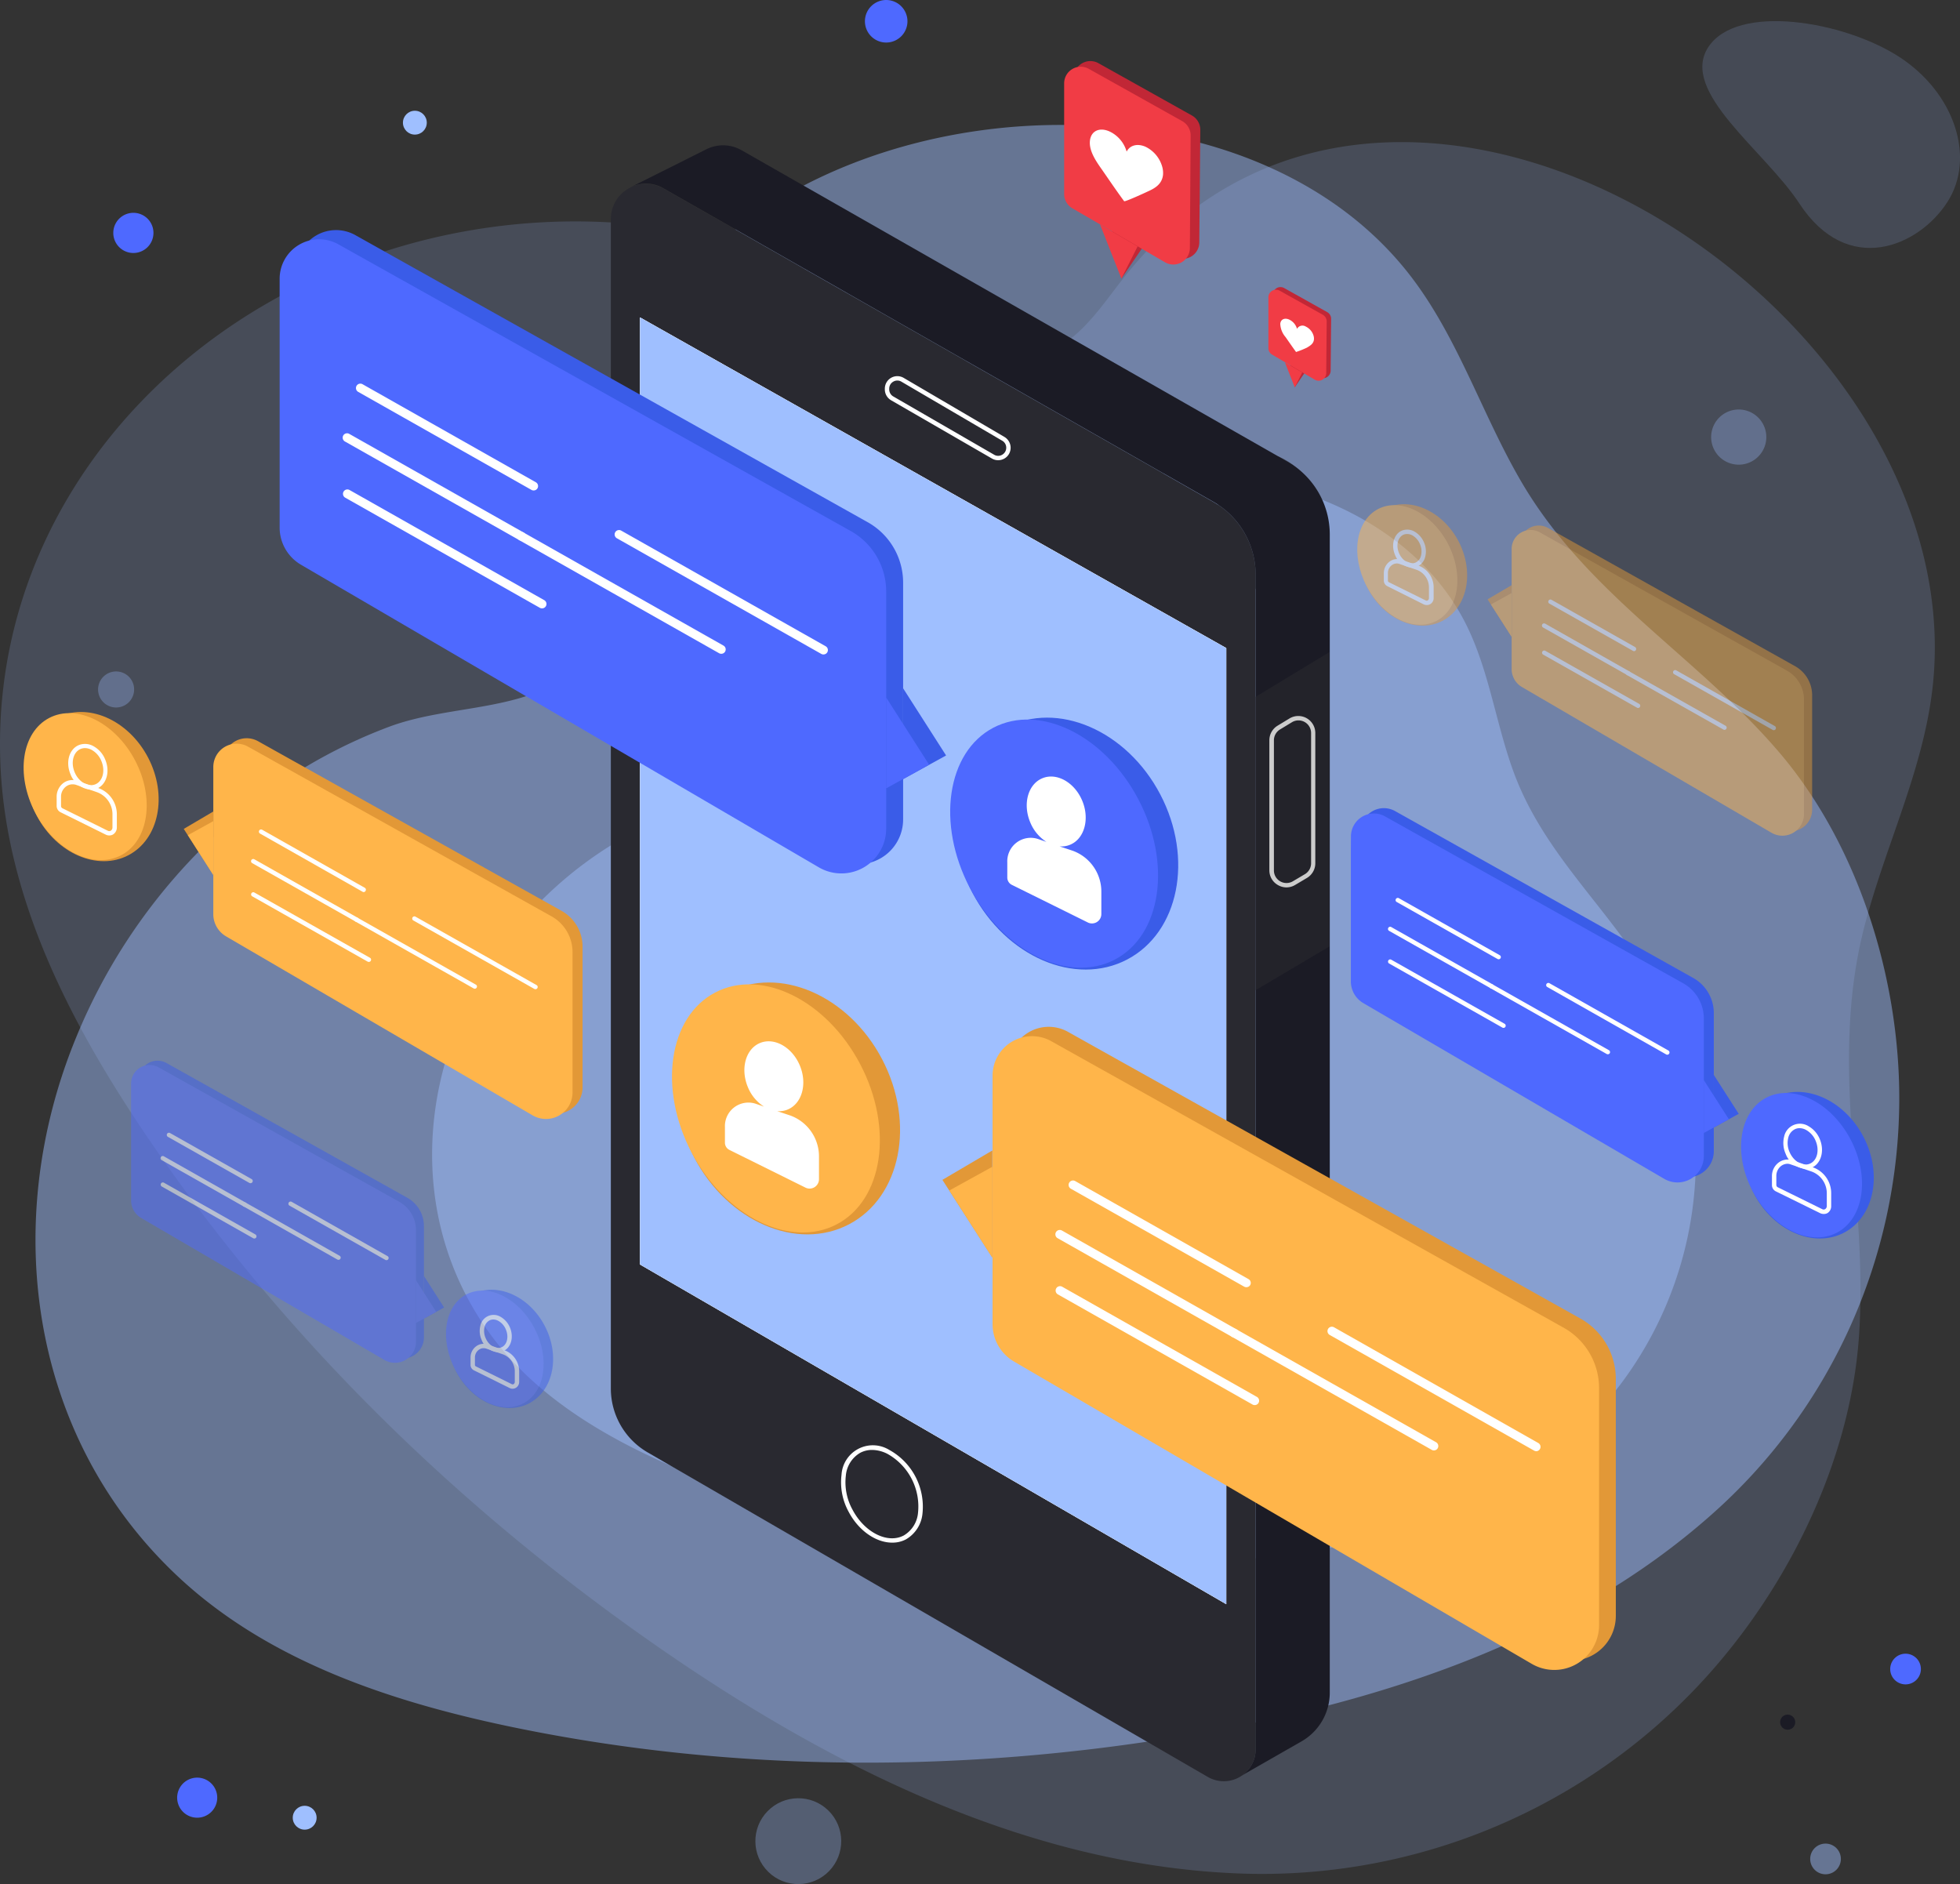 <svg xmlns="http://www.w3.org/2000/svg" viewBox="0 0 447.03 429.68"><rect x="0" y="0" width="447.03" height="429.68" fill="#333333" stroke="none"/><defs><style>.cls-1{opacity:0.18;}.cls-2,.cls-7{fill:#9fbfff;}.cls-3,.cls-7{opacity:0.47;}.cls-4{opacity:0.17;}.cls-5{opacity:0.31;}.cls-6{fill:#4e69ff;}.cls-8{fill:#1b1b25;}.cls-10,.cls-9{fill:#292930;}.cls-9{opacity:0.56;}.cls-11{fill:#fff;}.cls-12{fill:#ccc;}.cls-13{fill:#3a5ce8;}.cls-14{fill:#e29837;}.cls-15{fill:#ffb54a;}.cls-16{opacity:0.49;}.cls-17{fill:#c12736;}.cls-18{fill:#f13c45;}</style></defs><g id="BACKGROUND"><g class="cls-1"><path class="cls-2" d="M419.22,412.14c20.78-21.24,36.41-51.72,38.41-81.74,2.07-31.14-6.84-60.85,1-92.34,4.51-18,13-35,15.52-53.4C486.1,97.77,353.5,11,290.75,88.2c-4.3,5.29-8,11.23-13.44,15.33A27.88,27.88,0,0,1,253.13,108C240,104.11,229.59,92.73,217,87.15a126.55,126.55,0,0,0-35.92-9.83,141.68,141.68,0,0,0-72.69,10.81C63,107.72,31.16,150.9,33.77,201.34c1.55,29.85,15.78,57.58,32.45,82.39,31.87,47.45,73.68,87.94,120.92,120.13,38.17,26,81.47,47.1,127.61,49.25A136.74,136.74,0,0,0,419.22,412.14Z" transform="translate(-33.62 -25.89)"/></g><g class="cls-3"><path class="cls-2" d="M466.8,276.64c.07-27.54-9.25-57.87-27.33-79.1-18.76-22-43.88-36-59-62-8.65-14.87-14-31.65-24.22-45.49C308,24.69,163.88,52.82,172.11,144.62c.56,6.29,1.95,12.62,1,18.87a25.79,25.79,0,0,1-13.19,18.56c-11.22,5.95-25.46,5.11-37.44,9.55a117.35,117.35,0,0,0-30.2,16.7A131.29,131.29,0,0,0,51,262.46C33.55,304.78,40.3,354.05,74.64,385.85c20.32,18.82,47.7,28,74.8,33.72,51.83,10.9,105.76,10.76,157.93,1.59,42.15-7.41,84.54-21.39,116.56-49.79A126.72,126.72,0,0,0,466.8,276.64Z" transform="translate(-33.62 -25.89)"/></g><g class="cls-4"><path class="cls-2" d="M477.75,72c6.56-10.13,1.63-25-11-33.16s-37-12.28-43.54-2.15S436.1,60.23,444,72.28C455,89.1,471.19,82.17,477.75,72Z" transform="translate(-33.62 -25.89)"/></g><g class="cls-3"><path class="cls-2" d="M419,305.62c3.36-18.25.83-39.49-8.6-55.74-9.78-16.85-24.76-29.13-31.66-48.19-3.95-10.9-5.48-22.67-10.58-33.07-24.12-49.17-123-47.86-128.65,14-.38,4.24-.23,8.6-1.62,12.63A17.39,17.39,0,0,1,227,206c-8.15,2.59-17.49.32-26,1.82a78.82,78.82,0,0,0-22,7.44,88.42,88.42,0,0,0-33.89,30.94c-16.66,26-18.11,59.44.83,84.65,11.2,14.92,28.25,24.33,45.53,31.37,33.06,13.46,68.83,19.86,104.52,20.06,28.84.16,58.63-4,83.27-19A85.4,85.4,0,0,0,419,305.62Z" transform="translate(-33.62 -25.89)"/></g><g class="cls-5"><path class="cls-2" d="M436.25,127.24a6.29,6.29,0,1,1-4.41-7.73A6.29,6.29,0,0,1,436.25,127.24Z" transform="translate(-33.62 -25.89)"/></g><g class="cls-5"><circle class="cls-2" cx="215.71" cy="445.77" r="9.79" transform="translate(-287.67 263.13) rotate(-45.72)"/></g><g class="cls-5"><path class="cls-2" d="M64.15,183.84a4.11,4.11,0,1,1-3.34-4.75A4.1,4.1,0,0,1,64.15,183.84Z" transform="translate(-33.62 -25.89)"/></g><circle class="cls-6" cx="434.61" cy="380.66" r="3.5"/><circle class="cls-7" cx="416.36" cy="423.97" r="3.5"/><circle class="cls-2" cx="94.62" cy="27.98" r="2.72"/><path class="cls-6" d="M240.59,30.74a4.85,4.85,0,1,1-4.85-4.85A4.86,4.86,0,0,1,240.59,30.74Z" transform="translate(-33.62 -25.89)"/><path class="cls-6" d="M68.62,79a4.58,4.58,0,1,1-4.57-4.57A4.57,4.57,0,0,1,68.62,79Z" transform="translate(-33.62 -25.89)"/><circle class="cls-2" cx="69.49" cy="414.57" r="2.72"/><path class="cls-6" d="M76.06,439.69a4.57,4.57,0,1,1,6.34-1.27A4.58,4.58,0,0,1,76.06,439.69Z" transform="translate(-33.62 -25.89)"/><path class="cls-8" d="M440.4,420.1a1.72,1.72,0,1,1,2.38-.48A1.72,1.72,0,0,1,440.4,420.1Z" transform="translate(-33.62 -25.89)"/></g><g id="OBJECTS"><path class="cls-9" d="M336.87,147.77,320,160.28,311.34,141l13.85-11S335.65,133.8,336.87,147.77Z" transform="translate(-33.62 -25.89)"/><path class="cls-8" d="M327.2,131.14l-124.47-71a8.5,8.5,0,0,0-8-.21l-17.42,8.73v0a7.86,7.86,0,0,1,7.59.15l125.41,71.49A19.15,19.15,0,0,1,320,157V424.86a7.15,7.15,0,0,1-3.4,6.12h0l13.86-7.93a12.8,12.8,0,0,0,6.45-11.12V147.77A19.13,19.13,0,0,0,327.2,131.14Z" transform="translate(-33.62 -25.89)"/><path class="cls-10" d="M320,424.86V157a19.15,19.15,0,0,0-9.67-16.64L184.87,68.86a8,8,0,0,0-11.93,6.93V342.57a16.83,16.83,0,0,0,8.4,14.57l127.73,74A7.26,7.26,0,0,0,320,424.86Z" transform="translate(-33.62 -25.89)"/><polygon class="cls-11" points="279.68 365.86 145.97 288.39 145.97 72.4 279.68 147.81 279.68 365.86"/><polygon class="cls-11" points="279.68 365.86 145.97 288.39 145.97 72.4 279.68 147.81 279.68 365.86"/><polygon class="cls-2" points="279.68 365.86 145.97 288.39 145.97 72.4 279.68 147.81 279.68 365.86"/><path class="cls-11" d="M261.28,130.85a2.78,2.78,0,0,1-1.42-.38l-23-13.29a2.86,2.86,0,0,1-1.43-2.46v-.19a2.85,2.85,0,0,1,4.29-2.46l23,13.48a2.87,2.87,0,0,1,1.4,2.45,2.83,2.83,0,0,1-1.42,2.47A2.88,2.88,0,0,1,261.28,130.85Zm-23-18.17a1.79,1.79,0,0,0-.92.25,1.82,1.82,0,0,0-.93,1.6v.19a1.85,1.85,0,0,0,.93,1.59l23,13.29a1.79,1.79,0,0,0,1.84,0,1.82,1.82,0,0,0,.92-1.6,1.83,1.83,0,0,0-.91-1.59l-23-13.47A1.75,1.75,0,0,0,238.26,112.68Z" transform="translate(-33.62 -25.89)"/><path class="cls-11" d="M237.09,377.72c-3.64,0-7.63-2.68-9.93-7.06a14,14,0,0,1-1.61-8.4,7.16,7.16,0,0,1,10.87-5.7,14.78,14.78,0,0,1,7.6,14.49A7.62,7.62,0,0,1,240.2,377,6.61,6.61,0,0,1,237.09,377.72Zm-4.58-21.14a5.69,5.69,0,0,0-2.67.64,6.67,6.67,0,0,0-3.3,5.19,12.94,12.94,0,0,0,1.51,7.78c2.73,5.2,8,7.85,11.69,5.9A6.66,6.66,0,0,0,243,370.9,13.74,13.74,0,0,0,236,357.46,7.79,7.79,0,0,0,232.51,356.58Z" transform="translate(-33.62 -25.89)"/><polygon class="cls-9" points="303.25 215.84 286.33 225.86 286.33 158.95 303.25 148.7 303.25 215.84"/><path class="cls-12" d="M327.05,228.28a3.89,3.89,0,0,1-1.92-.51,3.85,3.85,0,0,1-2-3.38V194.72A3.89,3.89,0,0,1,325,191.4l2.72-1.65a3.88,3.88,0,0,1,5.89,3.33v29.7a3.9,3.9,0,0,1-1.9,3.34L329,227.73A3.85,3.85,0,0,1,327.05,228.28Zm2.72-38.09a2.85,2.85,0,0,0-1.49.42l-2.72,1.65a2.89,2.89,0,0,0-1.39,2.46v29.67a2.87,2.87,0,0,0,4.35,2.48l2.72-1.61h0a2.9,2.9,0,0,0,1.41-2.48v-29.7a2.88,2.88,0,0,0-2.88-2.89Z" transform="translate(-33.62 -25.89)"/><ellipse class="cls-13" cx="276.83" cy="218.29" rx="24.18" ry="29.85" transform="translate(-103.34 127.69) rotate(-27.68)"/><ellipse class="cls-6" cx="274.04" cy="218.29" rx="21.71" ry="29.85" transform="translate(-103.66 126.4) rotate(-27.68)"/><path class="cls-13" d="M101.27,93.31V144.1a9.83,9.83,0,0,0,4.89,8.5l118.08,69a10.21,10.21,0,0,0,15.36-8.82v-54a15.8,15.8,0,0,0-8.08-13.79L114.64,79.5a9,9,0,0,0-13.37,7.84Z" transform="translate(-33.62 -25.89)"/><polygon class="cls-13" points="205.98 156.98 215.78 172.3 205.98 177.7 205.98 156.98"/><path class="cls-6" d="M97.4,95.41v50.78a9.83,9.83,0,0,0,4.89,8.51l118.08,69a10.22,10.22,0,0,0,15.37-8.82V160.78A15.81,15.81,0,0,0,227.65,147L110.77,81.6A9,9,0,0,0,97.4,89.44Z" transform="translate(-33.62 -25.89)"/><path class="cls-11" d="M221.43,175.15a1,1,0,0,1-.49-.12l-46.63-26.38a1,1,0,1,1,1-1.74l46.62,26.37a1,1,0,0,1,.38,1.37A1,1,0,0,1,221.43,175.15Z" transform="translate(-33.62 -25.89)"/><path class="cls-11" d="M155.32,137.75a1,1,0,0,1-.49-.13l-39.52-22.36a1,1,0,1,1,1-1.74l39.52,22.36a1,1,0,0,1,.38,1.37A1,1,0,0,1,155.32,137.75Z" transform="translate(-33.62 -25.89)"/><path class="cls-11" d="M157.24,164.64a1,1,0,0,1-.5-.13l-44.39-25.12a1,1,0,1,1,1-1.74l44.4,25.12a1,1,0,0,1-.49,1.87Z" transform="translate(-33.62 -25.89)"/><path class="cls-11" d="M198.12,175a1.05,1.05,0,0,1-.49-.13l-45.57-25.78a1,1,0,0,1-.37-1.36,1,1,0,0,1,1.36-.38l45.56,25.77a1,1,0,0,1-.49,1.88Z" transform="translate(-33.62 -25.89)"/><path class="cls-11" d="M152.56,149.21a1,1,0,0,1-.5-.13l-39.77-22.5a1,1,0,0,1-.38-1.37,1,1,0,0,1,1.36-.37l39.78,22.5a1,1,0,0,1-.49,1.87Z" transform="translate(-33.62 -25.89)"/><polygon class="cls-6" points="202.12 159.08 211.91 174.4 202.12 179.8 202.12 159.08"/><path class="cls-11" d="M278.28,219.92l-3-1a5.08,5.08,0,0,0,2.43-.38c3.26-1.37,4.49-5.88,2.73-10.06s-5.84-6.46-9.11-5.08-4.49,5.88-2.73,10.06a9.58,9.58,0,0,0,3.68,4.44l-2-.69a5.35,5.35,0,0,0-6.92,5.35V226a1.86,1.86,0,0,0,1,1.68l17.45,8.64a2.14,2.14,0,0,0,3-2v-4.91A9.91,9.91,0,0,0,278.28,219.92Z" transform="translate(-33.62 -25.89)"/><ellipse class="cls-14" cx="213.39" cy="278.69" rx="24.18" ry="29.85" transform="translate(-138.66 105.13) rotate(-27.68)"/><ellipse class="cls-15" cx="210.59" cy="278.69" rx="21.71" ry="29.85" transform="translate(-138.98 103.83) rotate(-27.68)"/><path class="cls-14" d="M263.81,275V325.8a9.83,9.83,0,0,0,4.89,8.51l118.08,68.95a10.22,10.22,0,0,0,15.37-8.82V340.39a15.81,15.81,0,0,0-8.09-13.79L277.18,261.21a9,9,0,0,0-13.37,7.84Z" transform="translate(-33.62 -25.89)"/><path class="cls-15" d="M260,277.12V327.9a9.86,9.86,0,0,0,4.88,8.51l118.09,68.95a10.21,10.21,0,0,0,15.36-8.82V342.49a15.79,15.79,0,0,0-8.08-13.79L273.31,263.31A9,9,0,0,0,260,271.15Z" transform="translate(-33.62 -25.89)"/><path class="cls-11" d="M384,356.86a1,1,0,0,1-.49-.13l-46.62-26.38a1,1,0,0,1,1-1.74L384.47,355a1,1,0,0,1-.5,1.87Z" transform="translate(-33.62 -25.89)"/><path class="cls-11" d="M317.86,319.46a1,1,0,0,1-.49-.13L277.85,297a1,1,0,0,1,1-1.74l39.53,22.36a1,1,0,0,1,.38,1.36A1,1,0,0,1,317.86,319.46Z" transform="translate(-33.62 -25.89)"/><path class="cls-11" d="M319.78,346.35a1,1,0,0,1-.49-.13l-44.4-25.12a1,1,0,0,1,1-1.74l44.4,25.12a1,1,0,0,1,.38,1.36A1,1,0,0,1,319.78,346.35Z" transform="translate(-33.62 -25.89)"/><path class="cls-11" d="M360.66,356.69a1,1,0,0,1-.49-.13l-45.56-25.77a1,1,0,0,1-.38-1.37,1,1,0,0,1,1.36-.37l45.56,25.77a1,1,0,0,1,.38,1.37A1,1,0,0,1,360.66,356.69Z" transform="translate(-33.62 -25.89)"/><path class="cls-11" d="M315.1,330.92a1,1,0,0,1-.49-.13l-39.78-22.51a1,1,0,1,1,1-1.74l39.77,22.51a1,1,0,0,1-.49,1.87Z" transform="translate(-33.62 -25.89)"/><polygon class="cls-14" points="226.33 286.83 214.94 269.09 226.33 262.39 226.33 286.83"/><polygon class="cls-15" points="226.33 286.83 216.53 271.51 226.33 266.11 226.33 286.83"/><path class="cls-11" d="M213.88,280.31l-3-1a5.16,5.16,0,0,0,2.42-.38c3.27-1.38,4.49-5.88,2.73-10.06s-5.84-6.46-9.1-5.09-4.49,5.89-2.73,10.07a9.49,9.49,0,0,0,3.68,4.43l-2-.69a5.36,5.36,0,0,0-6.92,5.35v3.53a1.84,1.84,0,0,0,1,1.67l17.45,8.65a2.14,2.14,0,0,0,3-2.05v-4.91A9.93,9.93,0,0,0,213.88,280.31Z" transform="translate(-33.62 -25.89)"/><ellipse class="cls-13" cx="446.14" cy="291.63" rx="14.07" ry="17.37" transform="translate(-118.03 214.74) rotate(-27.68)"/><ellipse class="cls-6" cx="444.51" cy="291.63" rx="12.63" ry="17.37" transform="translate(-118.22 213.98) rotate(-27.68)"/><path class="cls-13" d="M344,218.89v29.56a5.74,5.74,0,0,0,2.84,5l68.72,40.12a5.94,5.94,0,0,0,8.94-5.13V256.93a9.19,9.19,0,0,0-4.7-8l-68-38.06a5.23,5.23,0,0,0-7.78,4.56Z" transform="translate(-33.62 -25.89)"/><polygon class="cls-13" points="390.85 245.12 396.56 254.03 390.85 257.18 390.85 245.12"/><path class="cls-6" d="M341.72,220.11v29.56a5.73,5.73,0,0,0,2.84,5l68.72,40.13a6,6,0,0,0,8.94-5.14V258.15a9.2,9.2,0,0,0-4.7-8l-68-38.06a5.23,5.23,0,0,0-7.78,4.57Z" transform="translate(-33.62 -25.89)"/><path class="cls-11" d="M413.9,266.44a.54.54,0,0,1-.25-.06L386.52,251a.49.49,0,0,1-.19-.68.5.5,0,0,1,.68-.19l27.13,15.35a.51.51,0,0,1,.19.69A.5.5,0,0,1,413.9,266.44Z" transform="translate(-33.62 -25.89)"/><path class="cls-11" d="M375.42,244.67a.53.53,0,0,1-.24-.06l-23-13a.49.49,0,0,1-.19-.68.5.5,0,0,1,.68-.19l23,13a.49.49,0,0,1,.19.68A.5.5,0,0,1,375.42,244.67Z" transform="translate(-33.62 -25.89)"/><path class="cls-11" d="M376.54,260.32a.54.54,0,0,1-.25-.06l-25.84-14.62a.51.51,0,0,1-.19-.68.49.49,0,0,1,.68-.19l25.84,14.61a.51.51,0,0,1,.19.69A.5.5,0,0,1,376.54,260.32Z" transform="translate(-33.62 -25.89)"/><path class="cls-11" d="M400.33,266.34a.57.57,0,0,1-.25-.06l-26.51-15a.49.49,0,0,1-.19-.68.51.51,0,0,1,.68-.19l26.52,15a.5.5,0,0,1,.19.68A.52.52,0,0,1,400.33,266.34Z" transform="translate(-33.62 -25.89)"/><path class="cls-11" d="M373.81,251.34a.44.44,0,0,1-.24-.07l-23.15-13.09a.5.5,0,0,1,.49-.87l23.15,13.09a.51.51,0,0,1,.19.69A.5.5,0,0,1,373.81,251.34Z" transform="translate(-33.62 -25.89)"/><polygon class="cls-6" points="388.6 246.34 394.31 255.26 388.6 258.4 388.6 246.34"/><path class="cls-11" d="M445.46,292.48a5.33,5.33,0,0,1-4.6-3.5,6,6,0,0,1-.32-3.87,3.68,3.68,0,0,1,5.59-2.35,6,6,0,0,1,2.54,2.93h0c1.13,2.69.3,5.61-1.85,6.52A3.58,3.58,0,0,1,445.46,292.48Zm-1.38-9.29a2.53,2.53,0,0,0-1,.2,2.89,2.89,0,0,0-1.6,2,5,5,0,0,0,.28,3.21c.92,2.18,3,3.39,4.65,2.69s2.24-3,1.32-5.2h0a5,5,0,0,0-2.11-2.45A3.19,3.19,0,0,0,444.08,283.19Z" transform="translate(-33.62 -25.89)"/><path class="cls-11" d="M449.53,302.76a1.79,1.79,0,0,1-.75-.17l-10.16-5a1.58,1.58,0,0,1-.86-1.42v-2.05a3.83,3.83,0,0,1,1.57-3.12,3.42,3.42,0,0,1,3.12-.47l4.7,1.61a6.26,6.26,0,0,1,4.12,6V301a1.83,1.83,0,0,1-.85,1.56A1.69,1.69,0,0,1,449.53,302.76Zm-8.19-11.45a2.51,2.51,0,0,0-1.43.46,2.84,2.84,0,0,0-1.15,2.31v2.05a.58.58,0,0,0,.31.53l10.15,5a.67.67,0,0,0,.67,0,.83.83,0,0,0,.38-.71v-2.86a5.28,5.28,0,0,0-3.45-5l-4.69-1.6A2.42,2.42,0,0,0,441.34,291.31Z" transform="translate(-33.62 -25.89)"/><ellipse class="cls-14" cx="54.7" cy="205.29" rx="14.32" ry="17.68" transform="translate(-122.73 23.01) rotate(-27.68)"/><path class="cls-15" d="M64.43,199.32c4.53,8.64,3.11,18.32-3.17,21.62s-15.06-1-19.6-9.68-3.11-18.33,3.17-21.62S59.89,190.67,64.43,199.32Z" transform="translate(-33.62 -25.89)"/><path class="cls-14" d="M84.56,203.12v30.07a5.83,5.83,0,0,0,2.9,5l69.93,40.83a6,6,0,0,0,9.1-5.22v-32a9.36,9.36,0,0,0-4.79-8.17L92.48,194.94a5.32,5.32,0,0,0-7.92,4.64Z" transform="translate(-33.62 -25.89)"/><path class="cls-15" d="M82.27,204.36v30.08a5.86,5.86,0,0,0,2.9,5l69.93,40.83a6.05,6.05,0,0,0,9.1-5.23v-32a9.34,9.34,0,0,0-4.79-8.16L90.19,196.18a5.32,5.32,0,0,0-7.92,4.64Z" transform="translate(-33.62 -25.89)"/><path class="cls-11" d="M155.72,251.5a.55.55,0,0,1-.24-.07l-27.61-15.62a.5.5,0,0,1,.49-.87L156,250.56a.5.5,0,0,1,.19.68A.51.51,0,0,1,155.72,251.5Z" transform="translate(-33.62 -25.89)"/><path class="cls-11" d="M116.57,229.35a.55.55,0,0,1-.24-.07L92.92,216a.51.51,0,0,1-.19-.68.5.5,0,0,1,.68-.19l23.41,13.24a.5.5,0,0,1,.19.68A.51.51,0,0,1,116.57,229.35Z" transform="translate(-33.62 -25.89)"/><path class="cls-11" d="M117.71,245.27a.45.45,0,0,1-.25-.07L91.17,230.33a.5.5,0,1,1,.49-.87L118,244.33a.5.5,0,0,1,.19.68A.49.49,0,0,1,117.71,245.27Z" transform="translate(-33.62 -25.89)"/><path class="cls-11" d="M141.92,251.39a.54.54,0,0,1-.25-.06l-27-15.27a.5.5,0,0,1,.49-.87l27,15.27a.5.5,0,0,1-.24.93Z" transform="translate(-33.62 -25.89)"/><path class="cls-11" d="M114.94,236.13a.45.45,0,0,1-.25-.07L91.13,222.74a.5.5,0,0,1,.5-.87l23.55,13.32a.51.51,0,0,1,.19.69A.5.5,0,0,1,114.94,236.13Z" transform="translate(-33.62 -25.89)"/><polygon class="cls-14" points="48.65 199.56 41.91 189.05 48.65 185.08 48.65 199.56"/><polygon class="cls-15" points="48.65 199.56 42.85 190.48 48.65 187.28 48.65 199.56"/><path class="cls-11" d="M54.37,206a5.43,5.43,0,0,1-4.68-3.55c-1.15-2.73-.3-5.7,1.89-6.62a3.89,3.89,0,0,1,3.46.3,6,6,0,0,1,2.58,3h0c1.15,2.73.31,5.69-1.88,6.61A3.46,3.46,0,0,1,54.37,206ZM53,196.51a2.66,2.66,0,0,0-1,.2c-1.68.71-2.28,3.09-1.35,5.31s3.06,3.45,4.74,2.74,2.29-3.08,1.35-5.3h0a5.06,5.06,0,0,0-2.14-2.5A3.27,3.27,0,0,0,53,196.51Z" transform="translate(-33.62 -25.89)"/><path class="cls-11" d="M58.5,216.43a1.69,1.69,0,0,1-.75-.18l-10.34-5.12a1.61,1.61,0,0,1-.87-1.44V207.6a3.92,3.92,0,0,1,1.59-3.17A3.46,3.46,0,0,1,51.3,204l4.78,1.63a6.38,6.38,0,0,1,4.19,6.09v2.91a1.86,1.86,0,0,1-.87,1.58A1.68,1.68,0,0,1,58.5,216.43Zm-8.33-11.66a2.48,2.48,0,0,0-1.45.47,2.89,2.89,0,0,0-1.18,2.36v2.09a.58.58,0,0,0,.32.54l10.33,5.12a.71.71,0,0,0,.69,0,.86.86,0,0,0,.39-.73v-2.91a5.36,5.36,0,0,0-3.52-5.14L51,204.9A2.54,2.54,0,0,0,50.17,204.77Z" transform="translate(-33.62 -25.89)"/><g class="cls-16"><ellipse class="cls-13" cx="147.8" cy="333.53" rx="11.36" ry="14.02" transform="translate(-171.65 80.94) rotate(-27.68)"/><ellipse class="cls-6" cx="146.48" cy="333.53" rx="10.2" ry="14.02" transform="translate(-171.8 80.33) rotate(-27.68)"/><path class="cls-13" d="M65.33,274.83v23.85a4.64,4.64,0,0,0,2.3,4l55.46,32.38a4.8,4.8,0,0,0,7.22-4.14V305.53a7.41,7.41,0,0,0-3.8-6.47l-54.9-30.72A4.22,4.22,0,0,0,65.33,272Z" transform="translate(-33.62 -25.89)"/><polygon class="cls-13" points="96.69 291 101.29 298.2 96.69 300.74 96.69 291"/><path class="cls-6" d="M63.52,275.82v23.85a4.64,4.64,0,0,0,2.29,4l55.47,32.38a4.79,4.79,0,0,0,7.21-4.14V306.52A7.42,7.42,0,0,0,124.7,300L69.8,269.33A4.22,4.22,0,0,0,63.52,273Z" transform="translate(-33.62 -25.89)"/><path class="cls-11" d="M121.77,313.3a.53.53,0,0,1-.24-.06l-21.9-12.39a.5.5,0,0,1,.49-.87L122,312.37a.49.49,0,0,1,.19.68A.5.5,0,0,1,121.77,313.3Z" transform="translate(-33.62 -25.89)"/><path class="cls-11" d="M90.72,295.74a.51.51,0,0,1-.24-.07l-18.57-10.5a.51.51,0,0,1-.19-.68.5.5,0,0,1,.68-.19L91,294.8a.5.5,0,0,1-.25.94Z" transform="translate(-33.62 -25.89)"/><path class="cls-11" d="M91.62,308.36a.5.5,0,0,1-.24-.06L70.52,296.5a.51.51,0,0,1-.19-.68.5.5,0,0,1,.68-.19l20.86,11.8a.51.51,0,0,1,.19.68A.5.5,0,0,1,91.62,308.36Z" transform="translate(-33.62 -25.89)"/><path class="cls-11" d="M110.82,313.22a.53.53,0,0,1-.24-.06l-21.4-12.11a.5.5,0,1,1,.49-.87l21.4,12.11a.49.49,0,0,1,.19.68A.5.5,0,0,1,110.82,313.22Z" transform="translate(-33.62 -25.89)"/><path class="cls-11" d="M89.42,301.12a.44.44,0,0,1-.24-.07L70.49,290.48a.5.5,0,0,1,.5-.87l18.68,10.57a.5.5,0,0,1,.19.68A.49.49,0,0,1,89.42,301.12Z" transform="translate(-33.62 -25.89)"/><polygon class="cls-6" points="94.87 291.99 99.48 299.19 94.87 301.73 94.87 291.99"/><path class="cls-11" d="M147.25,334.32a4.4,4.4,0,0,1-3.8-2.88,4.93,4.93,0,0,1-.27-3.19,3.08,3.08,0,0,1,4.66-2,5,5,0,0,1,2.09,2.42c.93,2.21.24,4.63-1.55,5.38A3,3,0,0,1,147.25,334.32Zm-1.12-7.49a1.93,1.93,0,0,0-.75.15,2.25,2.25,0,0,0-1.24,1.53,4,4,0,0,0,.23,2.54c.72,1.71,2.34,2.66,3.62,2.12s1.73-2.37,1-4.07a3.92,3.92,0,0,0-1.66-1.93A2.45,2.45,0,0,0,146.13,326.83Z" transform="translate(-33.62 -25.89)"/><path class="cls-11" d="M150.53,342.62a1.51,1.51,0,0,1-.65-.15l-8.19-4.06a1.38,1.38,0,0,1-.75-1.24v-1.66a3.17,3.17,0,0,1,1.31-2.59,2.82,2.82,0,0,1,2.6-.39l3.79,1.3a5.13,5.13,0,0,1,3.39,4.92v2.3a1.57,1.57,0,0,1-.73,1.35A1.52,1.52,0,0,1,150.53,342.62Zm-6.61-9.25a1.85,1.85,0,0,0-1.09.36,2.18,2.18,0,0,0-.89,1.78v1.66a.37.37,0,0,0,.19.34l8.2,4.06a.44.44,0,0,0,.44,0,.59.59,0,0,0,.26-.5v-2.3a4.15,4.15,0,0,0-2.71-4l-3.79-1.3A2.16,2.16,0,0,0,143.92,333.37Z" transform="translate(-33.62 -25.89)"/><ellipse class="cls-14" cx="355.94" cy="154.73" rx="11.66" ry="14.39" transform="translate(-64.76 157.17) rotate(-27.68)"/><ellipse class="cls-15" cx="354.6" cy="154.73" rx="10.46" ry="14.39" transform="translate(-64.92 156.55) rotate(-27.68)"/><path class="cls-14" d="M380.25,153v24.48a4.74,4.74,0,0,0,2.36,4.1l56.92,33.23a4.92,4.92,0,0,0,7.4-4.25V184.47a7.62,7.62,0,0,0-3.9-6.65L386.69,146.3a4.33,4.33,0,0,0-6.44,3.78Z" transform="translate(-33.62 -25.89)"/><path class="cls-15" d="M378.39,154v24.48a4.74,4.74,0,0,0,2.35,4.1l56.92,33.24a4.93,4.93,0,0,0,7.41-4.26V185.48a7.62,7.62,0,0,0-3.9-6.65l-56.34-31.52a4.33,4.33,0,0,0-6.44,3.78Z" transform="translate(-33.62 -25.89)"/><path class="cls-11" d="M438.17,192.43a.42.42,0,0,1-.24-.07l-22.48-12.71a.51.51,0,0,1-.19-.68.5.5,0,0,1,.68-.19l22.48,12.71a.51.51,0,0,1,.19.68A.49.49,0,0,1,438.17,192.43Z" transform="translate(-33.62 -25.89)"/><path class="cls-11" d="M406.31,174.4a.45.45,0,0,1-.25-.07L387,163.56a.5.5,0,0,1-.19-.68.49.49,0,0,1,.68-.19l19.05,10.77a.51.51,0,0,1,.19.69A.5.5,0,0,1,406.31,174.4Z" transform="translate(-33.62 -25.89)"/><path class="cls-11" d="M407.23,187.36a.45.45,0,0,1-.25-.07l-21.4-12.1a.51.51,0,0,1-.19-.68.49.49,0,0,1,.68-.19l21.4,12.1a.51.51,0,0,1,.19.69A.5.5,0,0,1,407.23,187.36Z" transform="translate(-33.62 -25.89)"/><path class="cls-11" d="M426.93,192.35a.44.44,0,0,1-.24-.07l-22-12.42a.51.51,0,0,1-.19-.69.49.49,0,0,1,.68-.18l22,12.42a.5.5,0,0,1,.19.68A.51.51,0,0,1,426.93,192.35Z" transform="translate(-33.62 -25.89)"/><path class="cls-11" d="M405,179.92a.5.5,0,0,1-.24-.06L385.55,169a.51.51,0,0,1-.19-.68.5.5,0,0,1,.68-.19L405.22,179a.5.5,0,0,1-.25.93Z" transform="translate(-33.62 -25.89)"/><polygon class="cls-14" points="344.77 145.24 339.28 136.69 344.77 133.46 344.77 145.24"/><polygon class="cls-15" points="344.77 145.24 340.04 137.86 344.77 135.25 344.77 145.24"/><path class="cls-11" d="M355.67,155.36a4.5,4.5,0,0,1-3.89-2.94c-.95-2.27-.24-4.74,1.58-5.51a3.28,3.28,0,0,1,2.91.24,5.14,5.14,0,0,1,2.14,2.48h0a5,5,0,0,1,.27,3.25,3.28,3.28,0,0,1-1.85,2.25A2.89,2.89,0,0,1,355.67,155.36Zm-1.14-7.68a2.08,2.08,0,0,0-.78.15c-1.32.56-1.79,2.44-1.05,4.2s2.42,2.74,3.74,2.18a2.29,2.29,0,0,0,1.28-1.59,4.11,4.11,0,0,0-.23-2.61h0a4.08,4.08,0,0,0-1.71-2A2.47,2.47,0,0,0,354.53,147.68Z" transform="translate(-33.62 -25.89)"/><path class="cls-11" d="M359,163.88a1.55,1.55,0,0,1-.66-.15L350,159.56a1.4,1.4,0,0,1-.76-1.25v-1.7a3.26,3.26,0,0,1,1.34-2.66,2.91,2.91,0,0,1,2.66-.4l3.88,1.33a5.28,5.28,0,0,1,3.48,5.05v2.36a1.59,1.59,0,0,1-.75,1.37A1.46,1.46,0,0,1,359,163.88Zm-6.78-9.48a1.89,1.89,0,0,0-1.13.37,2.23,2.23,0,0,0-.92,1.84v1.7a.41.41,0,0,0,.21.36l8.41,4.16a.44.44,0,0,0,.46,0,.61.61,0,0,0,.28-.52v-2.36a4.28,4.28,0,0,0-2.8-4.1l-3.89-1.33A1.87,1.87,0,0,0,352.26,154.4Z" transform="translate(-33.62 -25.89)"/></g><path class="cls-17" d="M307.15,81.19a3.77,3.77,0,0,1-5.67,3.22l-14.76-8.62-6.32-3.68a3.8,3.8,0,0,1-1.87-3.26V43.6a3.78,3.78,0,0,1,5.62-3.3l21.3,11.92a3.74,3.74,0,0,1,1.93,3.33Z" transform="translate(-33.62 -25.89)"/><polygon class="cls-17" points="255.76 63.53 253.09 49.9 261.66 54.9 255.76 63.53"/><path class="cls-18" d="M305,82.48a3.77,3.77,0,0,1-5.68,3.22l-14.76-8.61L278.2,73.4a3.78,3.78,0,0,1-1.87-3.26V44.89a3.78,3.78,0,0,1,5.62-3.3l21.3,11.92a3.77,3.77,0,0,1,1.93,3.33Z" transform="translate(-33.62 -25.89)"/><polygon class="cls-18" points="255.76 63.53 250.89 51.19 259.46 56.2 255.76 63.53"/><path class="cls-11" d="M298.88,65.74a5.3,5.3,0,0,0-.2-1.88,7.25,7.25,0,0,0-3.84-4.52c-1.89-.8-3.55-.28-4.26,1.13a7.27,7.27,0,0,0-3.95-4.62c-2.3-1-4.18-.06-4.42,2.12s1.18,4.4,2.61,6.42c1.71,2.46,3.42,5,5.19,7.39.15.2,4.95-2,5.41-2.23C297,68.84,298.66,67.91,298.88,65.74Z" transform="translate(-33.62 -25.89)"/><path class="cls-17" d="M337.11,110.43a1.74,1.74,0,0,1-2.61,1.49l-6.8-4-2.91-1.69a1.75,1.75,0,0,1-.86-1.5V93.11a1.74,1.74,0,0,1,2.59-1.52l9.81,5.49a1.74,1.74,0,0,1,.89,1.54Z" transform="translate(-33.62 -25.89)"/><polygon class="cls-17" points="295.3 88.33 294.07 82.05 298.02 84.36 295.3 88.33"/><path class="cls-18" d="M336.1,111a1.74,1.74,0,0,1-2.62,1.48l-6.8-4-2.9-1.7a1.73,1.73,0,0,1-.87-1.5V93.71a1.74,1.74,0,0,1,2.59-1.52l9.82,5.49a1.76,1.76,0,0,1,.89,1.53Z" transform="translate(-33.62 -25.89)"/><polygon class="cls-18" points="295.3 88.33 293.06 82.65 297.01 84.95 295.3 88.33"/><path class="cls-11" d="M333.3,103.31a2.4,2.4,0,0,0-.09-.86,3.36,3.36,0,0,0-1.77-2.08,1.41,1.41,0,0,0-2,.52,3.33,3.33,0,0,0-1.82-2.13c-1.06-.45-1.93,0-2,1a4.89,4.89,0,0,0,1.2,3c.79,1.13,1.58,2.28,2.4,3.41a20.42,20.42,0,0,0,2.49-1C332.41,104.74,333.2,104.31,333.3,103.31Z" transform="translate(-33.62 -25.89)"/></g></svg>